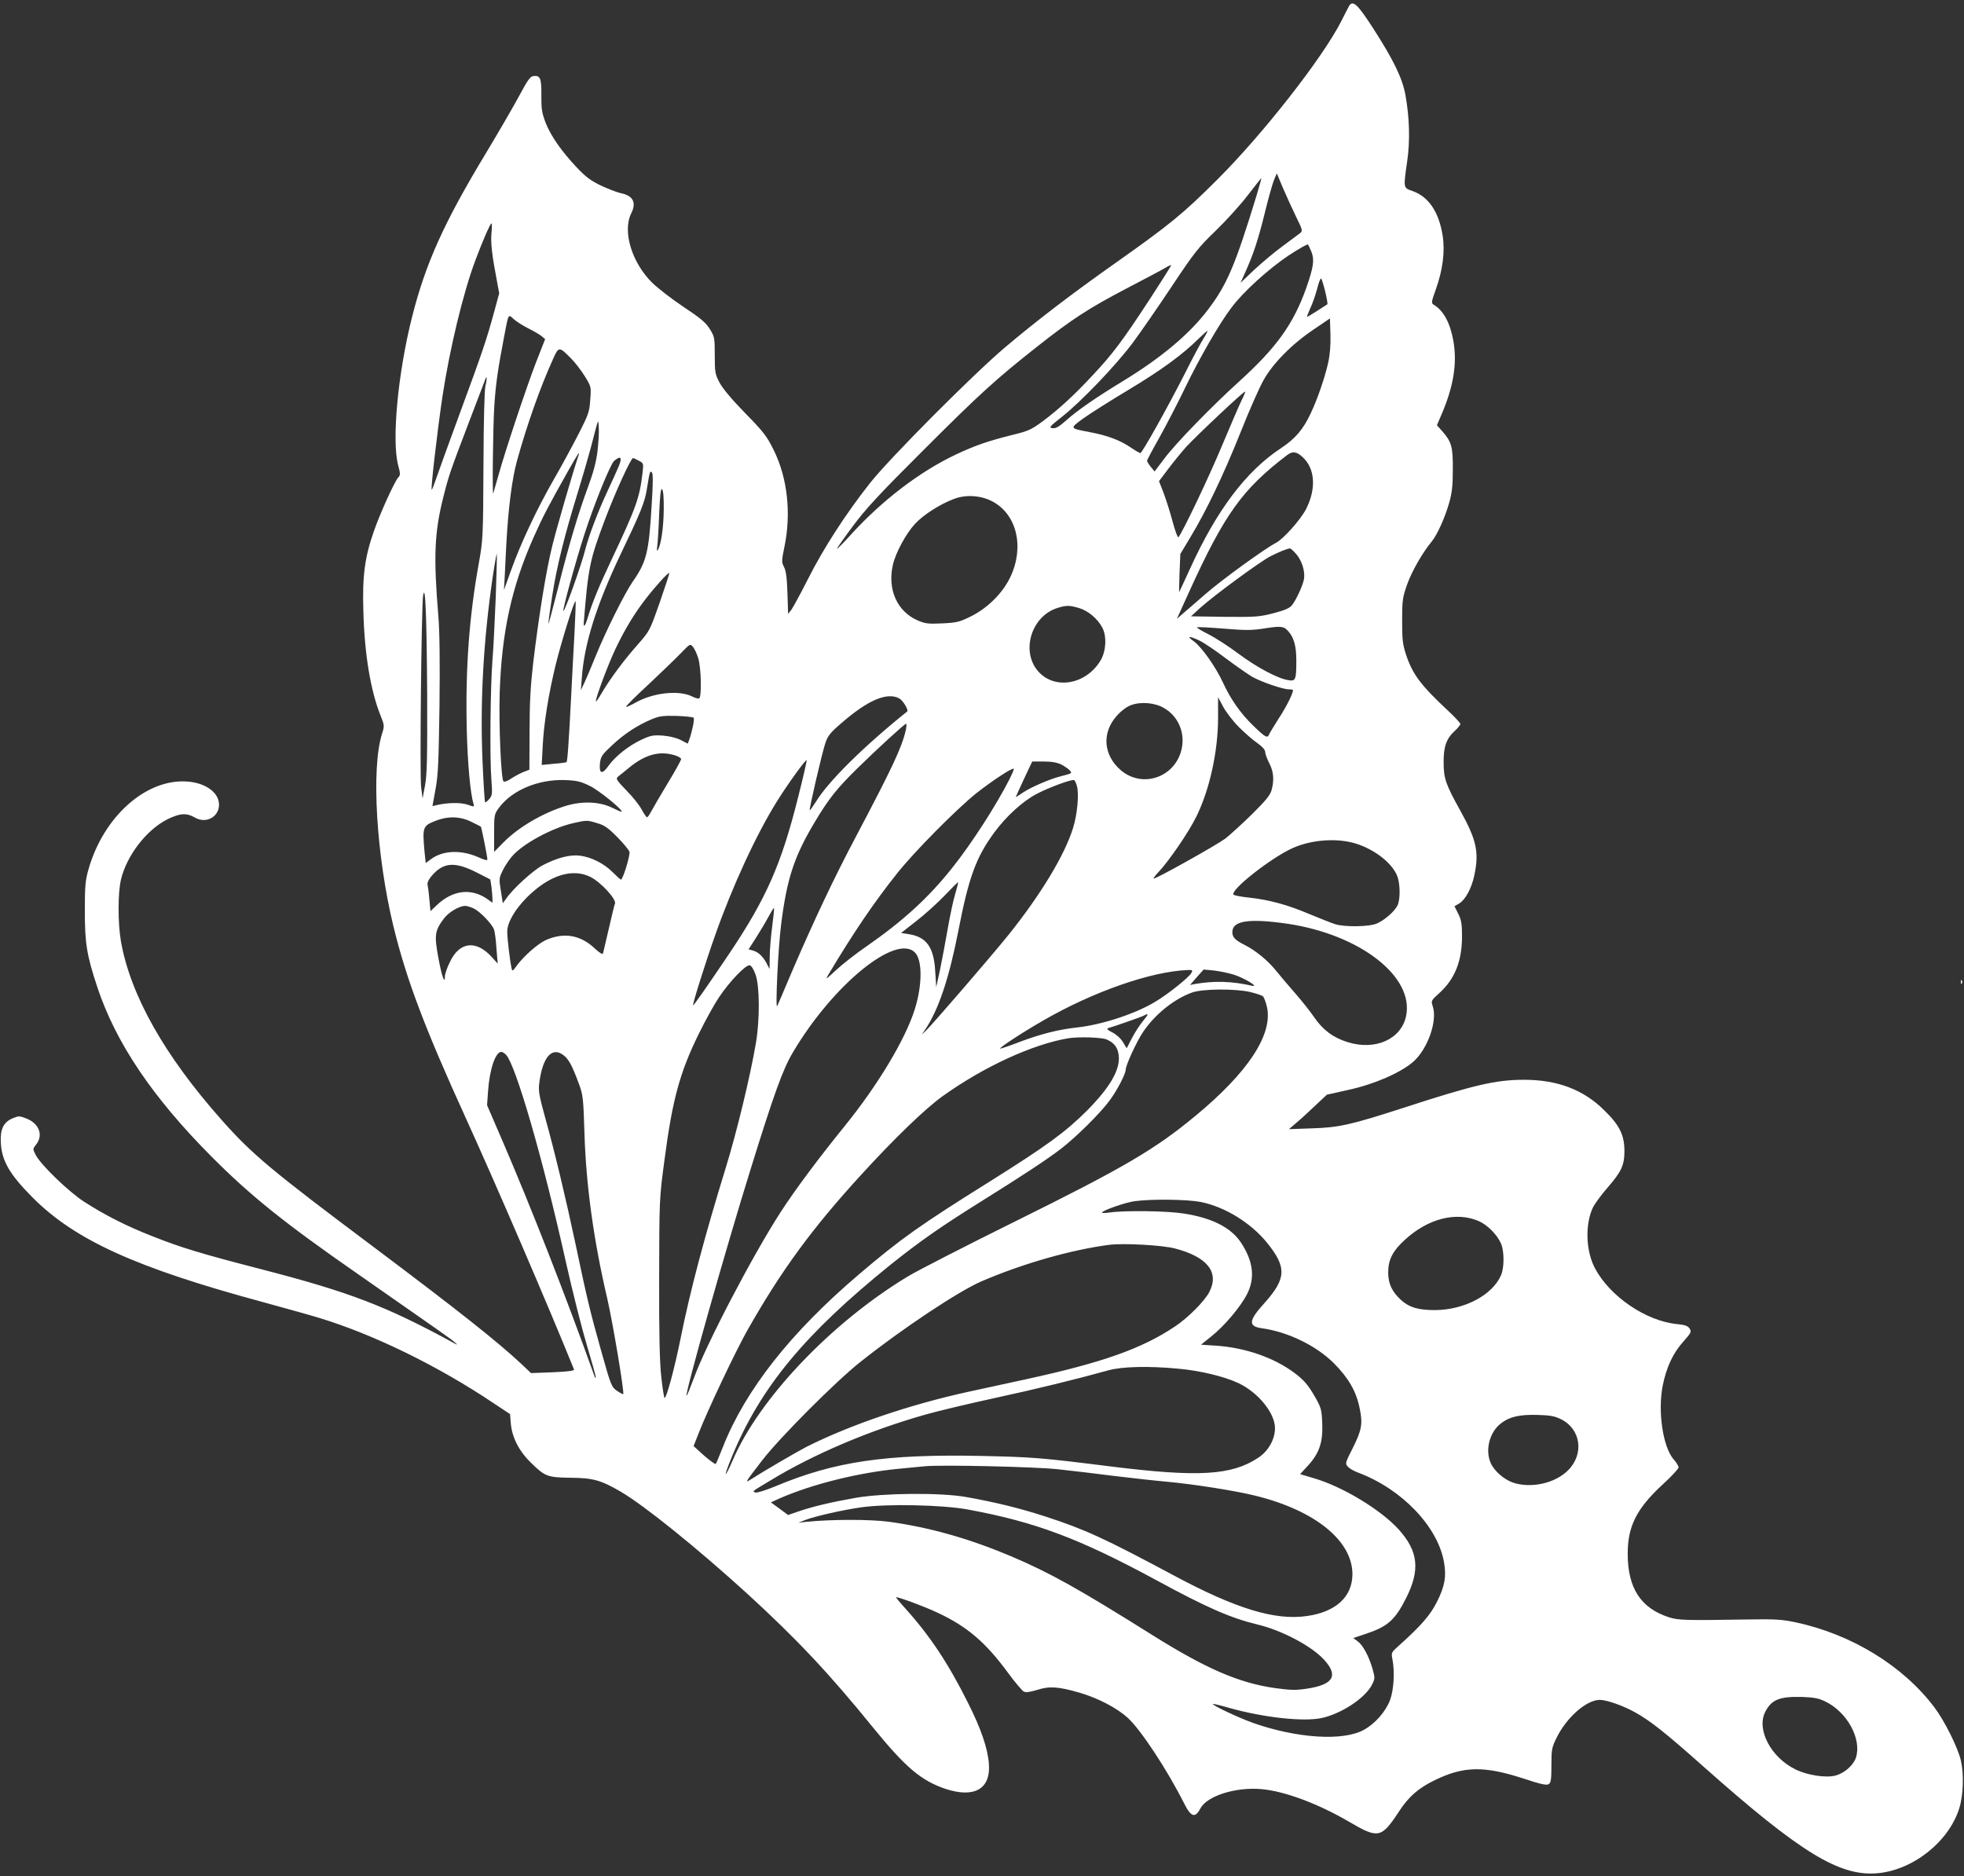 <?xml version="1.0" encoding="UTF-8" standalone="no"?><svg xmlns="http://www.w3.org/2000/svg" xmlns:xlink="http://www.w3.org/1999/xlink" fill="#ffffff" height="1143.8" preserveAspectRatio="xMidYMid meet" version="1" viewBox="45.8 32.8 1197.2 1143.8" width="1197.2" zoomAndPan="magnify"><rect x="45.8" y="32.8" width="1197.2" height="1143.8" fill="#333333" stroke="none"/><g id="change1_1"><path d="M8683 12438 c-4 -7 -27 -51 -50 -97 -114 -223 -472 -681 -752 -961 -214 -214 -292 -277 -636 -520 -259 -183 -468 -343 -660 -505 -192 -162 -702 -674 -824 -828 -146 -185 -284 -398 -378 -585 -45 -89 -91 -173 -101 -187 l-20 -25 -4 128 c-3 92 -9 136 -21 158 -15 29 -15 37 3 125 42 203 18 419 -66 588 -41 83 -61 110 -174 225 -81 83 -138 151 -156 186 -27 51 -29 63 -29 166 0 106 -1 113 -30 160 -25 40 -56 66 -160 135 -72 48 -157 114 -191 147 -125 123 -183 315 -128 424 33 66 11 108 -66 123 -19 4 -71 24 -115 44 -65 31 -94 52 -151 112 -95 101 -159 193 -191 275 -22 59 -26 83 -25 166 1 104 -7 122 -50 116 -18 -2 -36 -28 -84 -118 -34 -63 -125 -221 -203 -350 -257 -425 -368 -672 -451 -999 -87 -345 -125 -754 -85 -905 14 -52 14 -61 0 -75 -23 -27 -110 -217 -148 -327 -56 -160 -71 -273 -64 -493 7 -257 44 -479 104 -629 25 -62 25 -65 9 -115 -66 -212 -34 -738 69 -1167 80 -328 190 -620 443 -1175 182 -399 509 -1159 659 -1531 3 -8 -38 -13 -129 -17 l-133 -5 -55 52 c-148 139 -387 328 -913 723 -614 460 -732 558 -918 768 -349 393 -556 761 -614 1089 -19 113 -19 292 0 375 35 148 156 305 284 369 75 37 116 40 166 11 66 -40 146 1 148 75 2 75 -80 136 -194 144 -250 18 -509 -212 -601 -533 -20 -70 -23 -103 -23 -255 0 -200 12 -271 76 -465 113 -341 339 -675 699 -1036 235 -236 443 -403 885 -710 499 -348 574 -400 596 -420 21 -18 19 -18 -21 4 -401 218 -622 303 -1159 442 -368 95 -490 132 -666 202 -156 61 -288 128 -415 210 -93 60 -263 224 -294 284 -19 37 -19 37 2 64 46 58 18 130 -62 160 -39 15 -46 15 -79 1 -58 -24 -79 -67 -74 -151 6 -110 54 -192 192 -331 259 -261 632 -430 1405 -639 135 -37 290 -80 345 -97 329 -100 723 -292 1061 -519 l101 -67 5 -60 c8 -83 50 -166 120 -234 88 -87 103 -92 243 -94 137 -1 185 -14 307 -85 145 -85 467 -345 768 -619 301 -275 501 -487 771 -820 197 -242 292 -322 439 -372 177 -59 278 -1 266 152 -7 94 -48 215 -128 373 -119 238 -229 405 -382 575 -31 34 -56 65 -56 67 0 8 172 -55 254 -94 180 -84 293 -181 430 -368 41 -56 84 -106 94 -112 14 -7 36 -4 83 10 75 24 128 20 257 -17 113 -33 228 -93 294 -153 80 -73 240 -316 343 -520 43 -86 68 -94 100 -33 41 77 215 132 373 118 143 -13 348 -90 537 -201 174 -102 194 -98 299 62 60 93 121 146 221 194 174 85 298 87 532 12 111 -37 148 -45 161 -37 14 9 17 28 17 115 0 97 2 109 32 169 61 124 182 230 263 230 43 0 144 -36 217 -77 90 -50 185 -125 413 -328 591 -525 829 -671 1060 -652 217 18 437 191 501 396 25 78 29 209 10 291 -18 79 -100 243 -162 325 -189 251 -502 444 -842 517 -90 19 -125 21 -307 18 -369 -6 -411 -5 -470 14 -171 56 -250 178 -250 387 0 168 54 275 214 423 53 48 96 95 96 103 0 8 -13 31 -30 49 -66 76 -98 295 -66 453 23 110 61 193 125 265 48 54 51 60 38 80 -11 16 -28 22 -78 27 -188 19 -407 168 -498 339 -57 106 -62 270 -12 374 12 22 50 75 86 116 87 100 105 139 105 226 0 97 -30 158 -124 249 -126 125 -285 185 -487 185 -173 0 -306 -31 -739 -172 -319 -103 -390 -119 -555 -124 l-140 -5 50 43 c28 23 79 71 115 105 l66 62 134 30 c156 34 316 104 393 171 89 79 149 251 118 340 -10 31 -9 34 39 77 96 86 140 196 140 347 0 77 -4 100 -23 138 l-23 46 28 16 c39 24 76 92 93 172 30 141 14 215 -85 394 -90 162 -102 197 -102 295 -1 95 17 145 67 191 19 17 35 37 35 43 0 6 -33 41 -72 78 -169 157 -219 224 -259 344 -21 64 -24 93 -24 209 0 125 3 141 31 221 28 78 92 191 150 261 33 40 81 147 106 236 17 60 22 104 22 202 1 139 -8 169 -64 233 l-33 37 25 58 c76 175 100 318 75 458 -20 109 -60 183 -120 219 -15 9 -14 17 13 92 43 120 57 232 42 329 -23 144 -85 236 -182 271 -59 21 -58 15 -34 183 18 126 14 264 -11 404 -18 100 -73 214 -197 406 -93 144 -122 172 -145 138z m-324 -1288 c40 -82 41 -85 23 -100 -11 -8 -58 -43 -105 -78 -47 -34 -124 -99 -172 -143 l-85 -81 29 65 c50 110 80 203 120 366 21 86 46 174 55 196 l17 40 38 -90 c21 -49 57 -128 80 -175z m-240 135 c-130 -426 -180 -545 -294 -696 -113 -151 -286 -296 -520 -439 -163 -99 -279 -179 -347 -240 -44 -39 -64 -51 -84 -48 -24 3 -19 9 57 69 118 93 329 314 431 450 47 63 154 218 238 344 139 209 164 240 269 341 64 62 152 159 196 217 44 57 81 104 82 103 1 -1 -12 -47 -28 -101z m-4665 -232 c-6 -58 3 -137 32 -288 l15 -81 -31 -114 c-47 -172 -71 -243 -210 -620 -70 -190 -135 -370 -145 -400 -10 -30 -21 -59 -25 -63 -9 -10 33 352 65 568 44 290 127 635 201 831 43 115 90 224 98 224 3 0 3 -26 0 -57z m4999 -118 c18 -49 12 -91 -33 -220 -78 -218 -180 -361 -407 -567 -168 -152 -390 -380 -458 -472 l-59 -78 -23 28 c-13 16 -23 33 -23 37 0 5 34 69 76 143 41 74 112 210 156 302 88 182 209 392 282 488 72 97 226 236 348 318 62 41 116 71 119 68 3 -4 13 -25 22 -47z m-989 -291 c-164 -250 -222 -328 -343 -457 -115 -124 -209 -210 -307 -283 -69 -51 -88 -60 -188 -84 -150 -38 -223 -63 -344 -120 -219 -104 -448 -279 -638 -488 -46 -51 -84 -89 -84 -85 0 4 44 67 97 138 77 104 161 195 427 460 348 348 444 435 696 634 212 167 311 232 546 355 111 58 217 114 235 125 18 11 35 19 36 17 2 -2 -58 -97 -133 -212z m1072 51 c10 -41 16 -76 13 -78 -31 -21 -120 -77 -123 -77 -3 0 6 24 19 53 14 28 32 82 42 119 9 37 20 65 24 62 4 -2 15 -38 25 -79z m-4861 -223 c33 -16 70 -38 83 -48 l23 -19 -56 -143 c-60 -156 -188 -540 -230 -692 -15 -52 -28 -99 -30 -105 -7 -25 -2 404 6 530 9 140 22 226 60 425 27 143 25 138 57 108 15 -14 54 -39 87 -56z m4879 -212 c-20 -89 -65 -221 -106 -307 -46 -99 -95 -156 -183 -214 -212 -140 -391 -378 -553 -734 -35 -77 -65 -141 -66 -142 -1 -2 0 50 2 115 l5 117 60 100 c98 162 202 379 306 639 53 134 117 279 142 322 57 102 174 220 304 307 l100 68 3 -98 c2 -65 -3 -124 -14 -173z m-760 148 c-15 -23 -68 -122 -116 -218 -104 -204 -258 -480 -269 -480 -4 0 -30 15 -58 34 -64 44 -144 74 -246 93 -130 25 -128 22 -44 84 41 30 167 109 280 177 201 121 326 213 424 310 28 27 51 48 53 47 2 -2 -9 -23 -24 -47z m-3854 -122 c25 -25 62 -74 83 -108 39 -63 39 -64 33 -143 -5 -74 -11 -90 -71 -208 -36 -70 -104 -196 -152 -279 -102 -178 -200 -386 -260 -553 l-43 -120 5 90 c2 50 7 140 10 200 12 214 34 388 65 500 61 220 141 446 219 618 35 78 37 78 111 3z m-523 -166 c-6 -28 -11 -214 -12 -490 -2 -432 -3 -449 -28 -590 -59 -325 -82 -642 -74 -1005 5 -218 22 -401 42 -466 5 -16 2 -16 -37 -2 -41 14 -121 13 -189 -3 l-25 -6 19 104 c16 86 19 169 24 509 3 268 1 453 -7 545 -30 363 -24 510 30 724 34 135 39 150 159 465 50 132 94 246 97 254 10 30 12 3 1 -39z m4610 -87 c-13 -26 -66 -149 -118 -273 -80 -193 -245 -539 -268 -563 -4 -4 -20 39 -35 95 -15 57 -40 135 -55 175 l-28 72 55 73 c30 40 79 100 108 133 60 66 357 346 362 340 2 -1 -7 -25 -21 -52z m-3927 -313 c-8 -65 -26 -131 -56 -212 -60 -162 -117 -352 -185 -623 -32 -126 -58 -223 -58 -215 -1 8 10 87 24 175 27 174 76 370 155 625 28 91 64 215 80 275 49 188 44 177 48 120 2 -27 -2 -93 -8 -145z m4298 -34 c76 -69 85 -191 22 -316 -32 -64 -139 -184 -184 -207 -66 -34 -326 -222 -425 -308 -57 -49 -120 -105 -141 -122 l-38 -33 74 163 c216 475 325 627 598 835 33 25 57 22 94 -12z m-4413 12 c-39 -117 -134 -446 -160 -551 -37 -148 -81 -418 -117 -717 -16 -139 -22 -242 -22 -417 l-1 -233 -39 -15 c-21 -9 -54 -27 -74 -40 -20 -14 -40 -21 -45 -16 -15 15 -29 350 -23 541 12 366 72 643 206 945 56 126 93 197 215 413 54 95 70 120 60 90z m246 -65 c-11 -27 -42 -95 -69 -153 -59 -126 -114 -271 -137 -360 -22 -90 -128 -386 -133 -372 -4 13 74 299 130 472 58 179 156 422 180 443 39 33 50 22 29 -30z m120 31 c30 -15 30 -16 24 -72 -18 -154 -38 -211 -187 -527 -80 -169 -120 -267 -148 -360 -16 -53 -27 -63 -23 -22 27 331 36 376 128 620 64 170 159 377 172 377 2 0 18 -7 34 -16z m79 -276 c-17 -285 -31 -341 -116 -463 -49 -71 -162 -298 -222 -445 -28 -69 -60 -145 -72 -170 l-21 -45 6 80 c15 205 90 441 234 744 125 261 149 320 162 401 18 111 19 114 31 102 7 -7 7 -68 -2 -204z m74 -21 c-1 -109 -16 -216 -36 -247 -6 -10 -7 -4 -4 20 3 19 9 108 12 198 5 118 10 160 18 152 7 -7 11 -54 10 -123z m2006 47 c147 -80 193 -277 107 -459 -47 -99 -139 -190 -242 -241 -67 -33 -85 -38 -173 -42 -85 -4 -104 -2 -150 18 -125 54 -186 189 -151 340 16 71 79 188 133 247 51 56 154 122 240 154 74 28 166 21 236 -17z m1849 -319 c35 -40 55 -105 48 -152 -7 -40 -48 -128 -74 -161 -14 -17 -46 -31 -112 -48 -86 -22 -109 -24 -298 -22 l-205 3 53 49 c88 79 368 285 433 318 54 27 96 44 117 47 4 1 21 -15 38 -34z m-4879 -261 c-6 -142 -14 -315 -20 -384 -13 -165 -17 -599 -7 -725 7 -93 6 -102 -13 -124 -11 -13 -23 -22 -25 -19 -3 2 -10 118 -16 257 -15 362 6 728 62 1114 12 81 24 146 25 144 2 -2 -1 -120 -6 -263z m1000 -33 c-60 -171 -61 -174 -131 -254 -88 -99 -170 -210 -221 -296 -21 -36 -38 -61 -38 -54 0 25 75 225 119 318 57 120 116 217 184 305 61 79 141 167 145 159 1 -3 -25 -83 -58 -178z m-1418 -571 c1 -381 -1 -479 -13 -545 l-15 -80 -9 70 c-9 78 2 1094 12 1165 14 88 22 -131 25 -610z m898 384 c-6 -104 -15 -274 -20 -379 -16 -309 -23 -405 -29 -409 -3 -2 -39 -7 -79 -10 l-72 -7 6 113 c7 143 36 320 80 501 35 141 113 391 120 384 3 -2 -1 -89 -6 -193z m3077 151 c54 -16 112 -65 140 -118 28 -52 24 -142 -9 -199 -90 -152 -286 -184 -386 -63 -101 123 -35 332 122 381 54 17 73 17 133 -1z m1275 -142 c33 -37 48 -90 48 -175 0 -120 -4 -130 -49 -122 -65 10 -194 79 -306 163 -60 45 -143 98 -183 118 -40 20 -70 38 -67 41 3 3 76 -1 163 -8 135 -11 172 -11 252 2 98 15 114 13 142 -19z m-544 -55 c26 -12 99 -61 162 -109 63 -47 135 -97 160 -112 54 -31 188 -77 224 -77 14 0 26 -2 26 -5 0 -20 -42 -104 -87 -172 -29 -46 -56 -90 -59 -98 -10 -25 -23 -18 -96 53 -77 74 -139 162 -186 265 -43 93 -129 215 -176 249 -47 34 -33 36 32 6z m-3053 -111 c17 -57 21 -232 5 -242 -5 -3 -24 2 -42 11 -80 41 -238 24 -346 -37 -30 -17 -56 -28 -58 -26 -3 3 57 63 133 133 76 71 165 157 198 191 60 62 60 62 77 42 10 -12 25 -44 33 -72z m1224 -242 c23 -12 59 -72 49 -80 -262 -210 -479 -424 -555 -548 -20 -31 -37 -56 -39 -54 -5 5 75 350 95 409 15 45 30 64 99 123 161 140 277 189 351 150z m2071 -175 c36 -36 86 -80 113 -98 29 -21 47 -40 47 -53 0 -11 11 -42 25 -69 27 -53 31 -102 14 -165 -9 -31 -36 -64 -120 -147 -60 -59 -133 -125 -162 -148 -56 -41 -429 -250 -436 -243 -3 2 9 18 26 36 65 68 187 246 234 342 81 165 132 397 132 603 l0 124 31 -58 c17 -32 60 -88 96 -124z m-455 115 c85 -49 128 -150 106 -248 -38 -173 -238 -243 -371 -130 -107 92 -117 229 -24 332 27 30 61 56 87 65 61 22 146 15 202 -19z m-2869 -58 c7 -7 -9 -85 -27 -135 l-9 -23 -42 22 c-26 13 -69 24 -110 27 -59 4 -74 1 -130 -25 -79 -37 -160 -102 -200 -158 -39 -56 -59 -51 -53 13 5 43 12 53 73 110 73 69 155 123 241 159 48 20 69 23 153 21 53 -2 100 -7 104 -11z m1293 -77 c-23 -103 -84 -232 -300 -641 -136 -256 -261 -522 -389 -819 -48 -113 -90 -212 -94 -220 -13 -31 5 355 24 501 35 276 79 410 204 619 85 143 138 209 263 331 116 114 285 269 294 269 4 0 3 -18 -2 -40z m-1408 -152 c22 -6 39 -17 39 -23 0 -7 -36 -72 -81 -146 -44 -73 -89 -150 -100 -171 -11 -21 -23 -38 -27 -38 -4 0 -18 21 -32 46 -13 26 -55 79 -93 117 -65 68 -67 72 -49 87 11 8 39 31 63 51 98 81 186 106 280 77z m754 -248 c-103 -414 -195 -623 -421 -960 -145 -215 -218 -319 -221 -316 -5 5 75 260 134 426 105 299 251 615 377 817 62 100 175 257 181 251 2 -2 -20 -100 -50 -218z m1604 191 c20 -11 43 -27 50 -35 15 -18 15 -18 -55 -36 -65 -16 -181 -66 -230 -99 -24 -17 -44 -29 -44 -27 0 2 23 51 50 110 l50 106 71 0 c49 0 81 -6 108 -19z m-318 -90 c-81 -159 -232 -394 -350 -541 -142 -179 -297 -321 -520 -476 -63 -43 -146 -108 -185 -144 -67 -62 -69 -63 -46 -25 155 259 277 438 418 615 104 131 356 385 478 484 96 76 223 160 232 152 2 -2 -10 -31 -27 -65z m-2557 -40 c57 -28 203 -147 193 -157 -1 -2 -27 9 -57 24 -77 38 -182 42 -282 12 -140 -43 -288 -129 -380 -222 l-58 -59 0 114 c0 109 1 116 28 153 79 108 238 176 403 171 74 -3 96 -8 153 -36z m2969 -2 c13 -49 2 -172 -24 -254 -50 -163 -195 -404 -392 -650 -103 -128 -455 -536 -504 -585 l-26 -25 20 30 c82 121 146 313 202 599 64 330 108 450 218 601 75 102 175 193 261 238 70 37 210 89 227 84 5 -2 13 -19 18 -38z m-3693 -216 c30 -15 57 -28 59 -30 4 -3 39 -178 40 -200 1 -8 -20 -3 -56 14 -105 46 -216 42 -289 -13 l-31 -23 -7 67 c-14 154 -12 160 71 192 72 28 146 26 213 -7z m769 -9 c43 -12 67 -29 121 -84 38 -38 71 -79 75 -90 6 -19 -40 -170 -52 -170 -3 0 -25 20 -49 44 -53 54 -131 93 -200 102 -62 8 -141 -13 -229 -59 -58 -31 -180 -142 -221 -202 l-21 -29 -12 76 c-12 74 -11 78 13 127 14 28 40 66 57 85 66 76 246 173 374 201 79 18 83 18 144 -1z m4623 -124 c122 -38 232 -127 257 -209 15 -53 14 -136 -3 -170 -19 -36 -77 -87 -124 -108 -46 -21 -200 -23 -257 -4 -22 7 -92 35 -155 61 -135 57 -241 86 -364 100 -49 5 -93 13 -98 18 -26 26 229 226 361 285 116 51 269 62 383 27z m-5363 -174 l88 -45 7 -47 c3 -26 6 -58 6 -71 l0 -24 -29 21 c-100 71 -214 57 -312 -37 l-37 -35 -7 74 c-3 40 -9 80 -11 89 -3 9 8 31 23 49 71 85 140 92 272 26z m699 -30 c66 -34 163 -141 148 -164 -2 -4 -19 -71 -36 -147 -18 -77 -34 -146 -36 -154 -3 -9 -20 1 -52 31 -87 81 -186 98 -296 50 -50 -23 -133 -96 -177 -155 -27 -37 -28 -38 -33 -15 -10 45 -26 180 -26 221 0 55 46 134 119 208 136 136 278 181 389 125z m2223 -102 c-12 -38 -32 -134 -46 -214 -14 -80 -35 -192 -47 -250 l-23 -105 -6 95 c-8 149 -54 212 -164 228 l-44 7 93 73 c52 40 129 110 173 156 43 45 79 81 81 80 2 -1 -6 -33 -17 -70z m-2935 -90 c38 -18 110 -93 123 -127 5 -12 12 -64 15 -115 l8 -94 -36 40 c-96 106 -198 94 -256 -31 -17 -34 -30 -73 -30 -86 0 -54 -19 -1 -40 113 -25 136 -22 163 31 235 29 41 94 80 132 81 11 0 34 -7 53 -16z m1819 -110 c-8 -60 -15 -143 -15 -184 l-1 -75 -18 35 c-23 43 -51 69 -84 78 l-26 7 45 70 c25 39 59 96 76 128 17 31 32 56 34 54 2 -2 -3 -52 -11 -113z m3142 17 c442 -66 773 -323 722 -563 -30 -141 -187 -211 -355 -159 -88 27 -152 74 -205 152 -23 34 -74 98 -113 143 -39 44 -93 108 -119 140 -50 63 -125 124 -192 158 -58 29 -75 47 -75 78 0 70 101 85 337 51z m-2272 -175 c46 -46 46 -198 -1 -347 -57 -182 -225 -462 -426 -710 -156 -192 -306 -393 -391 -525 -171 -264 -456 -809 -531 -1017 -22 -59 -41 -105 -43 -103 -11 11 237 888 389 1376 145 468 199 617 261 720 243 409 626 722 742 606z m-971 -136 c25 -71 26 -272 2 -415 -34 -201 -117 -545 -185 -765 -127 -412 -215 -741 -275 -1040 -36 -179 -85 -360 -97 -360 -3 0 -12 57 -20 128 -10 92 -14 259 -13 607 1 478 1 481 33 720 48 365 93 531 211 770 38 77 92 175 121 218 64 96 163 199 187 195 10 -2 24 -24 36 -58z m2656 11 c-13 -26 -142 -129 -219 -175 -120 -73 -323 -140 -476 -157 -118 -13 -219 -39 -351 -88 -59 -23 -112 -41 -118 -41 -16 0 132 97 259 170 308 178 659 300 883 309 29 1 32 -1 22 -18z m258 -10 c62 -19 160 -78 112 -68 -121 28 -231 31 -347 11 l-31 -6 41 47 42 47 63 -6 c34 -4 88 -15 120 -25z m101 -106 c36 -9 70 -20 77 -26 7 -6 18 -35 25 -65 37 -167 -114 -398 -436 -664 -247 -205 -439 -317 -1100 -644 -303 -150 -598 -301 -655 -336 -465 -281 -907 -746 -1067 -1123 -21 -48 -39 -84 -41 -79 -1 5 16 53 39 108 174 421 444 746 966 1167 174 139 300 228 548 383 252 157 404 257 490 323 89 68 239 216 295 292 46 61 100 165 100 190 0 27 65 169 105 229 72 108 190 203 300 242 65 23 263 24 354 3z m-653 -176 c-19 -23 -50 -70 -68 -105 l-32 -62 -23 38 c-14 23 -40 46 -65 59 -25 12 -36 22 -27 25 59 18 207 70 219 77 32 18 30 8 -4 -32z m-223 -113 c45 -19 68 -48 74 -94 12 -88 -51 -197 -196 -343 -131 -130 -245 -213 -591 -430 -422 -264 -539 -346 -797 -566 -416 -354 -692 -705 -829 -1053 -20 -52 -40 -98 -43 -102 -3 -3 -35 20 -71 51 l-64 58 29 74 c53 138 231 513 300 634 206 363 392 617 689 942 208 228 393 406 500 483 250 179 547 316 766 353 61 10 202 6 233 -7z m-3659 -95 c59 -66 223 -631 361 -1251 41 -184 100 -417 130 -517 30 -100 55 -188 54 -195 0 -9 -2 -8 -6 2 -180 502 -387 1031 -564 1442 l-92 213 6 85 c9 133 45 240 81 240 7 0 21 -9 30 -19z m350 -2 c31 -24 53 -65 91 -169 27 -71 29 -87 36 -315 10 -311 56 -646 139 -1000 34 -148 105 -573 97 -581 -2 -2 -19 7 -38 20 -33 23 -37 31 -96 242 -66 234 -86 316 -157 654 -60 282 -125 554 -182 759 -39 141 -45 173 -39 219 20 161 78 227 149 171z m3884 -894 c148 -30 305 -127 404 -249 121 -150 117 -218 -17 -368 -97 -107 -100 -141 -13 -153 158 -22 330 -106 438 -214 88 -89 135 -169 156 -273 20 -94 13 -134 -43 -245 -45 -88 -46 -93 -29 -111 9 -11 38 -28 64 -37 265 -100 483 -327 522 -544 16 -88 5 -149 -43 -244 -40 -80 -98 -147 -236 -270 -42 -38 -43 -40 -35 -80 15 -78 8 -188 -15 -249 -27 -71 -93 -145 -160 -181 -127 -70 -409 -51 -676 43 -89 32 -250 108 -243 115 2 2 48 -9 103 -25 208 -58 446 -84 558 -61 121 26 266 121 308 203 19 38 19 41 4 96 -23 79 -59 146 -91 169 l-27 20 69 23 c141 46 185 85 254 222 86 171 73 284 -45 416 -109 121 -346 264 -521 314 l-81 24 48 52 c69 75 92 143 87 257 -3 82 -7 96 -40 155 -46 80 -69 108 -132 155 -124 92 -298 152 -474 164 l-93 6 62 50 c80 63 181 183 219 259 50 98 37 201 -37 313 -61 93 -179 152 -352 178 -101 16 -359 19 -448 6 -29 -4 -50 -4 -48 0 10 15 143 61 200 69 107 14 321 11 403 -5z m1693 -116 c55 -24 113 -83 137 -138 20 -46 20 -146 0 -192 -52 -121 -223 -212 -403 -213 -101 0 -156 16 -206 61 -56 51 -79 100 -79 169 0 76 27 130 99 196 142 132 314 176 452 117z m-1848 -168 c197 -52 269 -146 206 -266 -29 -55 -130 -157 -209 -209 -201 -135 -442 -220 -905 -321 -115 -25 -273 -59 -350 -76 -358 -78 -721 -201 -990 -336 -60 -31 -269 -153 -345 -202 -33 -21 -27 -12 74 119 107 139 450 483 601 602 257 204 595 428 735 489 253 109 549 193 780 223 89 11 326 -2 403 -23z m16 -732 c135 -12 280 -47 368 -88 121 -57 223 -183 223 -275 0 -68 -41 -140 -102 -180 -163 -108 -364 -120 -908 -52 -423 53 -470 56 -780 63 -584 12 -894 -34 -1253 -184 -60 -25 -114 -42 -124 -39 -20 8 -26 3 87 71 269 164 610 308 949 404 77 22 267 67 423 101 254 55 491 113 693 169 82 23 245 27 424 10z m2334 -308 c122 -60 143 -213 43 -312 -79 -79 -224 -111 -334 -75 -56 19 -118 73 -138 122 -34 80 -5 188 64 240 52 40 112 54 222 51 77 -2 104 -7 143 -26z m-3068 -305 c83 -9 238 -27 345 -41 107 -13 251 -29 320 -35 163 -15 420 -55 543 -86 363 -90 590 -275 589 -479 -1 -137 -101 -229 -278 -254 -194 -28 -433 45 -808 246 -430 230 -542 281 -786 361 -158 51 -305 87 -485 119 -156 27 -499 24 -669 -5 -148 -26 -263 -53 -353 -84 l-61 -21 -53 39 -52 38 53 24 c201 88 484 158 730 181 63 6 133 13 155 15 99 10 669 -3 810 -18z m-550 -245 c413 -76 680 -176 1153 -432 305 -166 452 -230 613 -269 149 -35 331 -131 408 -215 90 -98 57 -153 -107 -177 -66 -10 -99 -9 -193 4 -218 31 -419 118 -740 319 -454 285 -631 384 -869 485 -257 108 -492 175 -745 210 -114 15 -353 15 -505 -1 l-45 -5 40 16 c63 24 230 62 345 78 156 22 488 15 645 -13z m5230 -1171 c134 -65 223 -230 186 -343 -16 -46 -69 -93 -123 -108 -59 -16 -172 1 -245 37 -150 73 -239 243 -185 350 38 75 86 95 222 92 77 -3 104 -8 145 -28z" fill="inherit" transform="matrix(.1 0 0 -.1 0 1280)"/><path d="M12411 6484 c0 -11 3 -14 6 -6 3 7 2 16 -1 19 -3 4 -6 -2 -5 -13z" fill="inherit" transform="matrix(.1 0 0 -.1 0 1280)"/></g></svg>